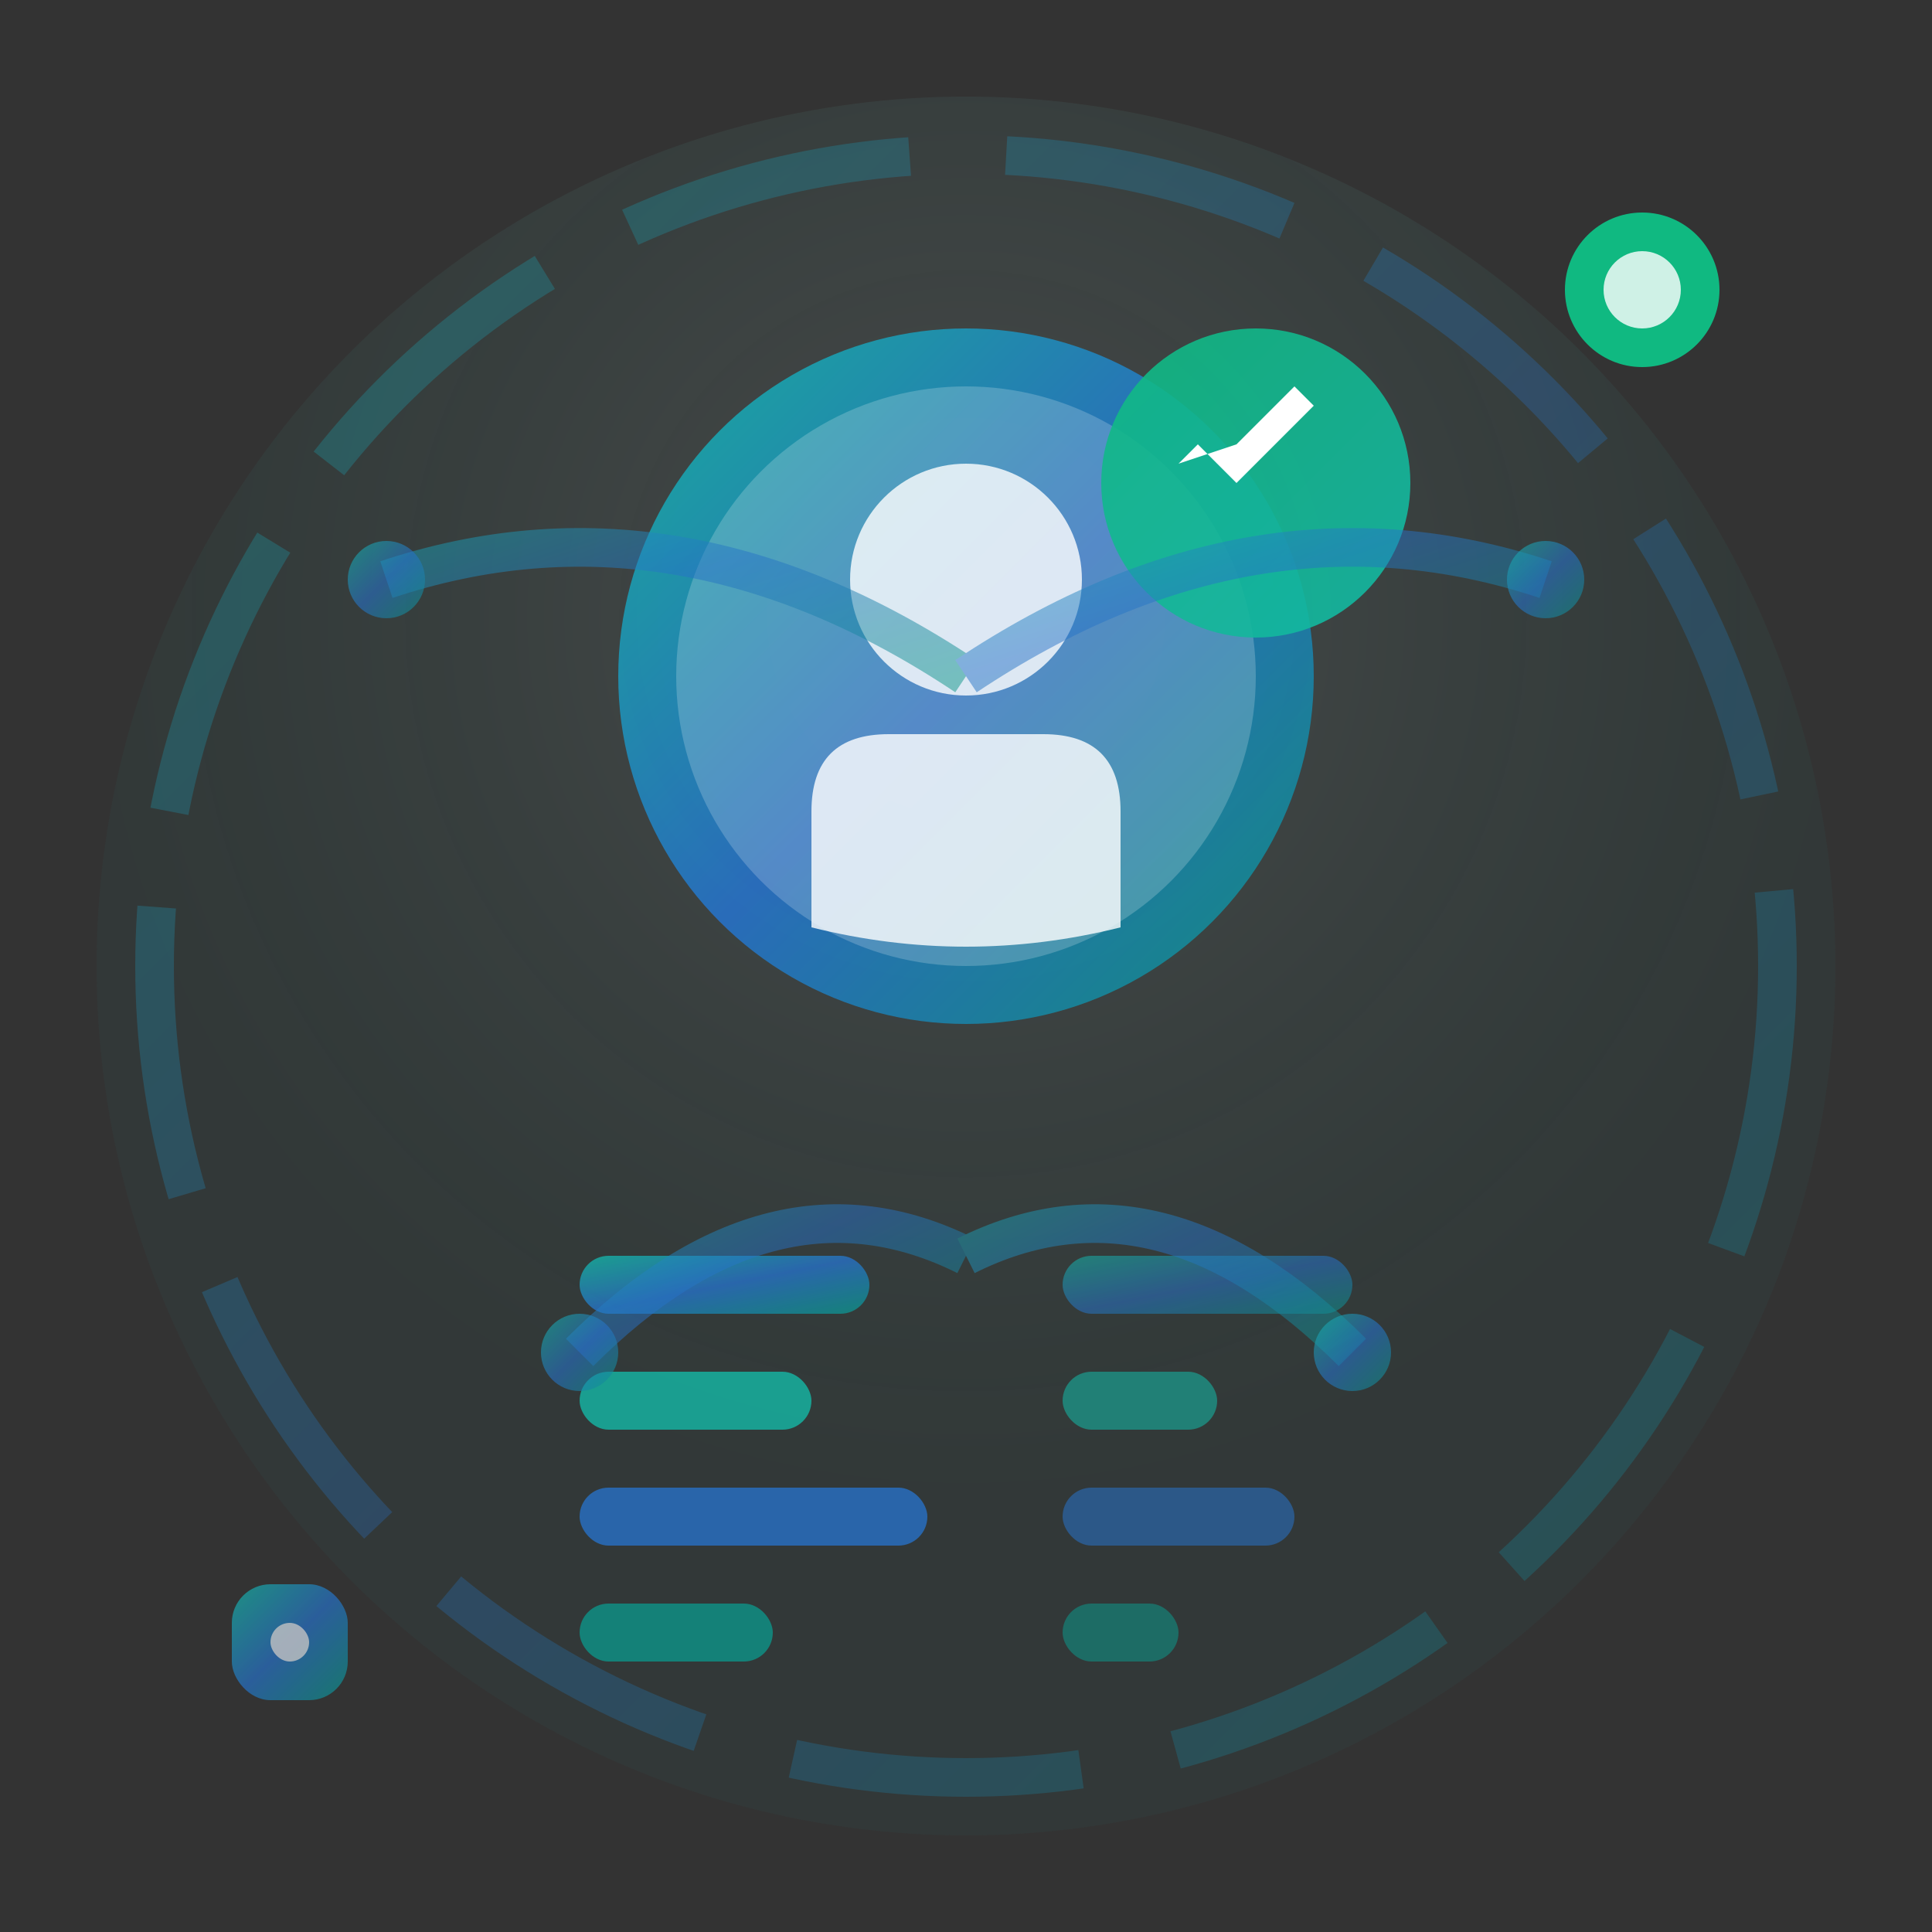 <svg xmlns="http://www.w3.org/2000/svg" viewBox="0 0 100 100" fill="none">
  <rect x="0" y="0" width="100" height="100" fill="#333333" stroke="none"/>
  <defs>
    <linearGradient id="profileGradient" x1="0%" y1="0%" x2="100%" y2="100%">
      <stop offset="0%" style="stop-color:#14B8A6"/>
      <stop offset="50%" style="stop-color:#2771C7"/>
      <stop offset="100%" style="stop-color:#0D9488"/>
    </linearGradient>
    <radialGradient id="profileGlow" cx="50%" cy="30%">
      <stop offset="0%" style="stop-color:#ffffff" stop-opacity="0.3"/>
      <stop offset="100%" style="stop-color:#14B8A6" stop-opacity="0.1"/>
    </radialGradient>
    <linearGradient id="badgeGradient" x1="0%" y1="0%" x2="100%" y2="100%">
      <stop offset="0%" style="stop-color:#10B981"/>
      <stop offset="100%" style="stop-color:#14B8A6"/>
    </linearGradient>
  </defs>
  
  <!-- Background -->
  <circle cx="50" cy="50" r="45" fill="url(#profileGlow)" opacity="0.4"/>
  
  <!-- Profile Avatar Circle -->
  <circle cx="50" cy="35" r="18" fill="url(#profileGradient)" opacity="0.9"/>
  <circle cx="50" cy="35" r="15" fill="#ffffff" opacity="0.2"/>
  
  <!-- Avatar Head -->
  <circle cx="50" cy="30" r="6" fill="#ffffff" opacity="0.8"/>
  
  <!-- Avatar Body -->
  <path d="M42 42 Q42 38 46 38 L54 38 Q58 38 58 42 L58 48 Q50 50 42 48 Z" 
        fill="#ffffff" opacity="0.8"/>
  
  <!-- Professional Badge -->
  <g transform="translate(65, 25)">
    <circle cx="0" cy="0" r="8" fill="url(#badgeGradient)" opacity="0.9"/>
    <path d="M-3 -2 L-1 0 L3 -4 L2 -5 L-1 -2 L-4 -1 Z" fill="#ffffff"/>
  </g>
  
  <!-- Profile Data Visualization -->
  <g transform="translate(50, 65)" opacity="0.8">
    <!-- Data bars representing profile completeness -->
    <rect x="-20" y="0" width="15" height="3" rx="1.5" fill="url(#profileGradient)"/>
    <rect x="-20" y="6" width="12" height="3" rx="1.5" fill="#14B8A6"/>
    <rect x="-20" y="12" width="18" height="3" rx="1.5" fill="#2771C7"/>
    <rect x="-20" y="18" width="10" height="3" rx="1.5" fill="#0D9488"/>
    
    <!-- Profile stats indicators -->
    <rect x="5" y="0" width="15" height="3" rx="1.5" fill="url(#profileGradient)" opacity="0.7"/>
    <rect x="5" y="6" width="8" height="3" rx="1.5" fill="#14B8A6" opacity="0.7"/>
    <rect x="5" y="12" width="12" height="3" rx="1.5" fill="#2771C7" opacity="0.7"/>
    <rect x="5" y="18" width="6" height="3" rx="1.5" fill="#0D9488" opacity="0.7"/>
  </g>
  
  <!-- Network Connection Indicators -->
  <g stroke="url(#profileGradient)" stroke-width="2" fill="none" opacity="0.5">
    <path d="M20 30 Q35 25 50 35"/>
    <path d="M80 30 Q65 25 50 35"/>
    <path d="M30 70 Q40 60 50 65"/>
    <path d="M70 70 Q60 60 50 65"/>
  </g>
  
  <!-- Activity Indicators -->
  <g fill="url(#profileGradient)" opacity="0.6">
    <circle cx="20" cy="30" r="2"/>
    <circle cx="80" cy="30" r="2"/>
    <circle cx="30" cy="70" r="2"/>
    <circle cx="70" cy="70" r="2"/>
  </g>
  
  <!-- Status Indicator -->
  <g transform="translate(85, 15)">
    <circle cx="0" cy="0" r="4" fill="#10B981">
      <animate attributeName="opacity" values="1;0.4;1" dur="2s" repeatCount="indefinite"/>
    </circle>
    <circle cx="0" cy="0" r="2" fill="#ffffff" opacity="0.8"/>
  </g>
  
  <!-- Professional Level Indicator -->
  <g transform="translate(15, 85)" opacity="0.7">
    <rect x="-3" y="-3" width="6" height="6" rx="2" fill="url(#profileGradient)"/>
    <rect x="-1" y="-1" width="2" height="2" rx="1" fill="#ffffff" opacity="0.8"/>
  </g>
  
  <!-- Profile Completion Ring -->
  <circle cx="50" cy="50" r="42" fill="none" stroke="url(#profileGradient)" stroke-width="2" opacity="0.3" stroke-dasharray="15 5"/>
</svg>